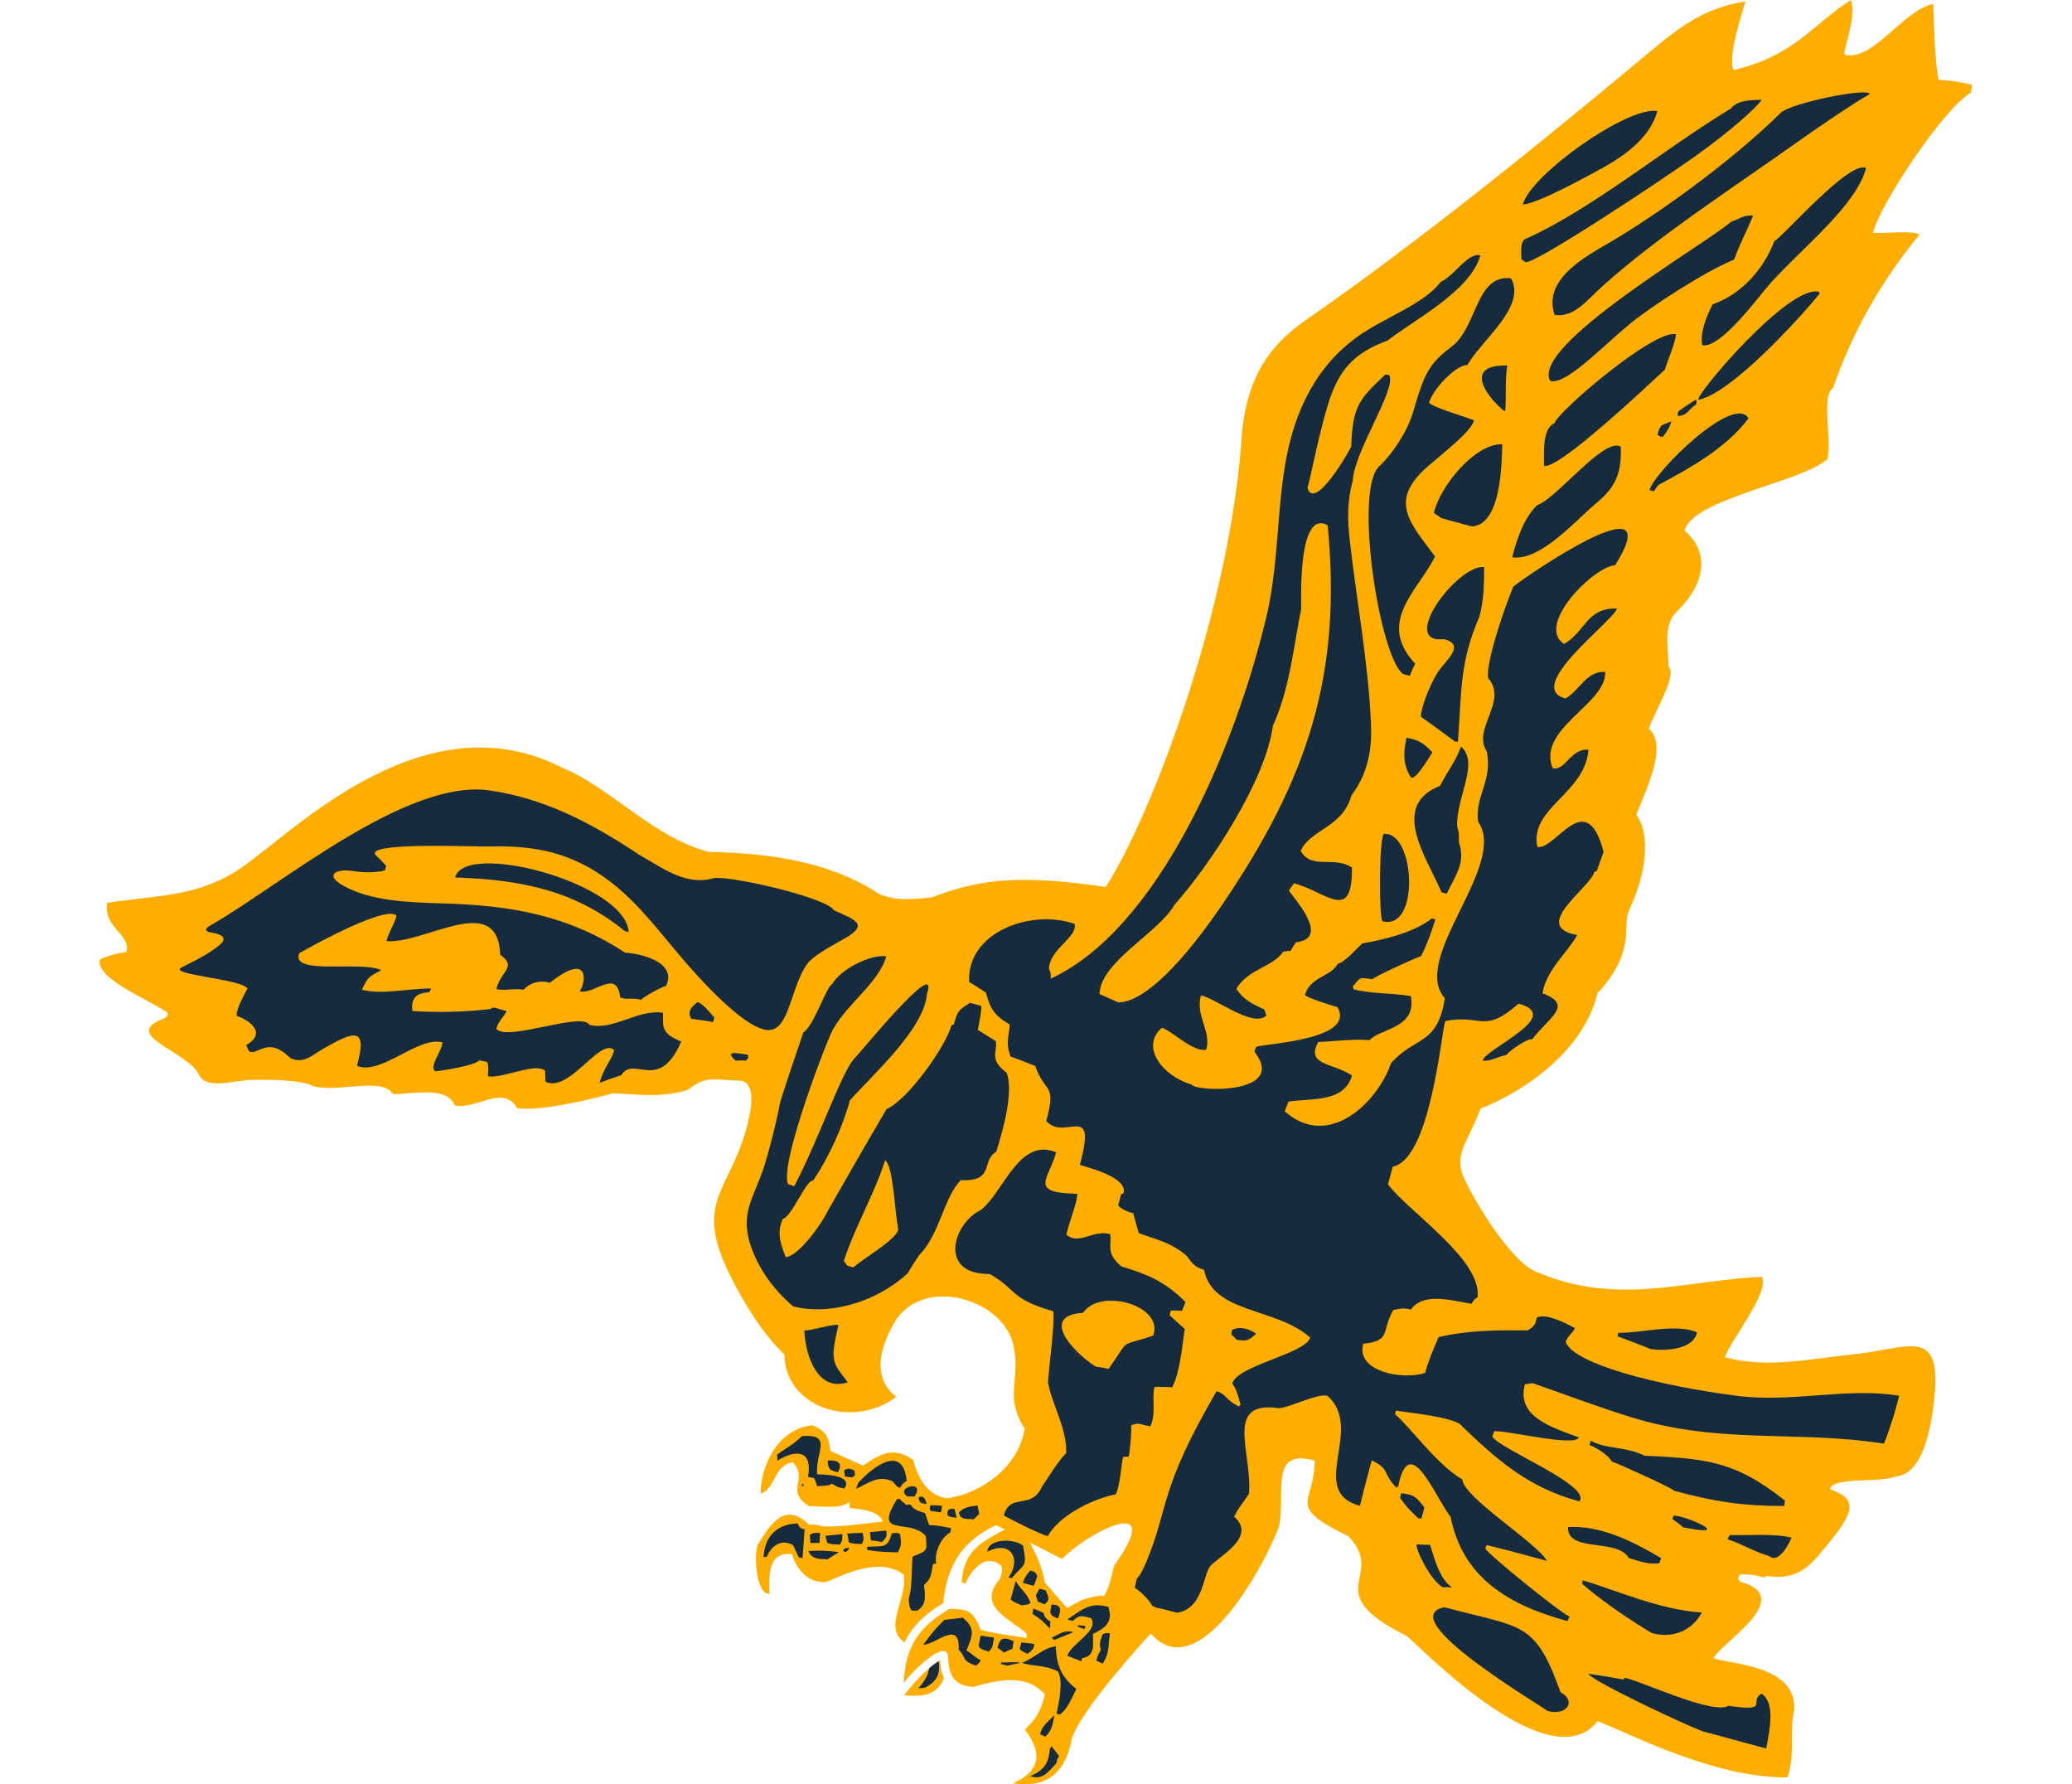 <?xml version="1.0" encoding="UTF-8"?>
<!DOCTYPE svg PUBLIC "-//W3C//DTD SVG 1.1//EN" "http://www.w3.org/Graphics/SVG/1.1/DTD/svg11.dtd">
<!-- Creator: CorelDRAW -->
<svg xmlns="http://www.w3.org/2000/svg" xml:space="preserve" width="7.848in" height="6.757in" version="1.1" style="shape-rendering:geometricPrecision; text-rendering:geometricPrecision; image-rendering:optimizeQuality; fill-rule:evenodd; clip-rule:evenodd"
viewBox="0 0 7847.73 7475.9"
 xmlns:xlink="http://www.w3.org/1999/xlink"
 xmlns:xodm="http://www.corel.com/coreldraw/odm/2003">
 <defs>
  <style type="text/css">
   <![CDATA[
    .fil1 {fill:#172B3F}
    .fil0 {fill:#FDAE00}
   ]]>
  </style>
 </defs>
 <g id="Layer_x0020_1">
  <g id="_2008735114880">
   <path class="fil0" d="M3549.7 6277.38c145.71,-19.17 301.57,-131.93 326.74,-292.21 -86.53,-135.45 -17.24,-198.25 -45.9,-343.91 -39.94,-203.09 -387.37,-300.43 -501.7,-97.29 -23.68,42.1 -118.94,209.63 9.76,308.46 -188.45,140.04 -468.92,39.33 -468.93,-178.43 -79.93,-71.26 -172.39,-214.14 -235.73,-347.03 -147.18,-308.66 18.91,-338.99 86.27,-639.03 18.89,-84.2 16.09,-154.16 -34.54,-160.53 -104.08,-0.96 -144.74,-24.4 -218.17,37.37 -107.47,36.68 -214.47,19.05 -317.98,15.96 -103.06,28.81 -306.33,75.83 -400.07,61.79 -58.56,-102.05 -177.61,10.88 -262.14,-12.01 -32.81,-88.27 -206.89,-40.14 -259.32,-47.53 -44.69,-77.89 -265.18,7.58 -351.86,-40.85 -73.75,-19.97 -155.79,-17.84 -239.31,-17.65 -73.7,0.17 -186.76,43.38 -219.9,-20.5 -45.88,-98.62 -325.01,-165.13 -156.92,-233.02 16.85,-6.4 32.02,-16.28 21.84,-30.39 -86.52,-57.45 -301.55,-142.89 -280.38,-221.08 33.77,-15.8 67.93,-24.71 110.55,-31.31 20.03,-73.97 -97.35,-101.21 -80.44,-205.51 212.77,-33.68 378.98,-22.51 562.19,-147.21 217.5,-148.04 765.45,-718.06 1348.59,-417.34 205.53,86.67 373.63,287.17 608.2,350.69 238.9,5.72 501.25,33.66 720.42,179.2 40.15,10.87 67.07,30.14 217.01,11.13 204.03,-76.92 365.55,-95.8 728.47,-43.17 200.22,-313.88 527.16,-1187.4 570.91,-1907.28 26.99,-261.81 142.36,-381.38 273.47,-472.34 481.32,-334.02 992.36,-749.45 1447.11,-1128.99 114.65,-95.69 221.42,-175.64 388.74,-201.36 -12.02,44.39 -74.78,228.26 -49.9,287.16 252.65,-56.51 339.95,-198.01 492.21,-293.14 18.53,57.19 -9.73,144.8 -28.79,223.57 2.11,0.57 3.66,3.25 5.2,5.94 115.13,27.75 245.37,-188.32 368.49,-213.24 3.21,80.26 4.63,225.82 22.46,319.11 5.38,-3.08 115.62,8.63 141.38,22.4 -2.29,8.45 -5.15,19.02 -5.9,30.16 -110.92,63.64 -375.55,457.08 -410.84,587.38 40.37,4.03 173.41,-10.95 195.31,7.52 -155.2,187.64 -284,411.9 -362.54,643.56 -51.03,29.28 -2.67,219.29 -23.85,297.49 -110.24,97.17 -561.96,165.38 -598.01,298.53 130.02,114.59 55.2,256.65 -33.18,340.33 -60.69,57.48 -32.35,161.35 -34.73,228.75 40.2,35.84 -58.42,190.6 -82.09,261.31 82.51,72.24 -12.41,255.22 -52.16,360.13 64.44,91.88 37.48,256.41 -31.12,402.1 -29.68,63.02 32.76,169 -131.42,345.61 -62.19,256.8 -331.35,422.82 -490.8,483.98 -48.44,134.88 -113.55,189.99 -70.43,287.14 48.46,109.18 210.58,372.31 315.15,400.63 331.86,140.29 622.1,30.07 934.43,17.13 35.45,61.77 -131.43,266.53 -154.74,336.9 178.31,48.29 359.04,5.86 539.17,-12.38 225.55,-22.82 366.26,-119.73 339.62,170.59 -13.89,151.39 -52.18,331.66 -163.55,341.68 -66.39,27.38 -260.77,-0.3 -275.07,52.53 99.81,36.91 121.05,74.11 -6.48,227.77 -64.46,77.66 -114.2,158.7 -259.79,135.65 -2.68,1.53 -5.37,3.07 -8.63,6.73 -42.26,-11.45 -73,-15.23 -103.33,-12.1 -3.83,5.77 -5.54,12.1 -7.26,18.45 3.64,3.25 7.3,6.51 10.38,11.88 243.04,65.81 -97.07,266.33 -111.95,321.27 101.44,27.47 346.09,34.3 337.79,215.77 -21.75,80.31 5.33,189.72 -28.88,282.53 -305.74,1.96 -647.72,-177.92 -795.3,-236.03 -196.19,251.36 -724,-290.6 -799.21,-356.34 -379.78,-189.03 -80.7,-246.41 -245.2,-417.97 -264.09,-130.49 -144.63,-127.63 -140.95,-317.16 -190.19,-51.5 -122.47,125.61 -149.28,274.87 -54.45,150.84 -332.33,674.42 -533.59,454.33 -2.49,-0.67 -4.96,-1.24 -7.4,-1.67 -78.42,86.76 -324.62,362.45 -332.05,458.75 -30.96,131.58 -111.82,186.91 -242.59,166.01 111.56,-49.37 128.17,-124.47 49.83,-225.28 50.25,-48.33 67.87,-80.72 84.08,-147.12 -78.22,-90.19 -201.45,-59.86 -299.38,-31.52 -34.73,-2.67 -106.08,-9.72 -105.46,-121.38 0.47,-84.03 -129.75,32.12 -187.15,104.09 8.27,-148.18 59.65,-233.36 191.65,-309.1 79.99,-1.34 101.74,9.85 130.49,86.65 46.17,12.5 46.17,12.5 194.07,34.85 0.13,-7.04 -0.17,-12.43 -0.48,-17.82 -61.38,-60.87 -217.42,-111.97 -110.68,-231.71 8.93,-32.97 8.93,-32.97 5.15,-51.69 -63.48,-59.66 -128.36,16.56 -150.58,72.48 -4.94,-1.34 -11.54,-3.13 -16.49,-4.47 8.18,-126.67 75.28,-167.12 181.13,-221.24l-38.21 -19.68 0.38 0.79 -2.56 1.33 -9.62 5.14 -9.45 5.15 -9.27 5.21 -9.09 5.28 -8.87 5.38 -8.69 5.47 -8.51 5.65 -8.3 5.81 -8.07 6.01 -7.86 6.23 -3.6 3.05c-82.3,66.94 -117.13,163.82 -126.65,267.6l-4.02 2.35 -12.33 7.61 -11.89 7.71 -11.45 7.83 -11.06 7.97 -10.66 8.14 -10.26 8.33 -9.81 8.5 -9.43 8.65 -9.02 8.89 -8.64 9.1 -8.2 9.33 -7.81 9.52 -7.42 9.79 -7.01 10.03 -6.57 10.24 -6.17 10.45 -5.8 10.74 -4.39 8.95c-92.96,-62.59 13.97,-183.9 -3.51,-283.5 -92.92,-71.42 -231.11,-11.32 -323.1,30.45 -74.79,7.44 -125.24,-51.06 -145.43,-115.99 -102.82,-15.51 -96.59,98.87 -93.39,165.5 -59.01,5.87 -67.12,-177.46 -48.17,-208.05 54.59,-89.57 114.46,-177.9 213.34,-81.32 18.69,-1.86 18.69,-1.86 64.23,7.34 78.86,-0.98 78.86,-0.98 245.09,-20.97 -20.18,-47.77 -94.29,-50.68 -139.5,-56.49 0.85,-8.66 0,-17.16 -0.83,-25.65 -39.62,33.11 -116.77,16.77 -168.09,18.44 -104.17,-63.45 -2.69,-113.03 -68.09,-183.76 -79.88,7.96 -74.32,115.54 -136.36,130.3 3.16,-125.9 76.72,-271.97 218.7,-286.11 57.61,26.88 66.41,46.6 74.22,107.62 46.73,21.1 91.6,40.66 136.63,61.93 78.71,-54.19 129.37,-79.83 210.42,-24.38 24.69,92.03 65.26,147.34 140.35,161.13zm658.97 409.95c22.39,-35.74 27.01,-68.65 43.26,-128.68 220.59,-308.56 -108.05,-141.27 -218.88,-26.94l-135.77 -69.91c29.39,50.21 57.94,122.64 63.52,168.36 31.22,35 62,71.65 93.22,106.64 20.95,-12.02 41.46,-22.39 64.06,-33.97 48.02,-13.43 70.19,-20.78 90.59,-15.49zm-837.31 414.64c77.31,8.13 137.18,1.98 167.32,-71.69l-2.37 -4.61 -6.23 -17.19 -4.45 -18.93 -2.66 -20.76 -0.43 -12.33 -0.7 0.34 -5.48 3.09 -5.99 3.71 -6.42 4.32 -6.74 4.81 -6.95 5.28 -7.14 5.66 -7.26 6.05 -7.34 6.35 -7.37 6.61 -7.34 6.79 -7.28 6.98 -7.18 7.07 -7.01 7.11 -6.81 7.11 -6.58 7.11 -6.3 6.97 -5.94 6.83 -5.6 6.64 -29.76 36.68z"/>
   <path class="fil1" d="M4426.42 6735.18c-5.77,-3.83 -9.99,-4.98 -14.22,-6.12 -20.03,-34.91 -58.1,-67.3 -73.86,-76.11 1.9,-15.37 5.33,-28.04 8.76,-40.72 10.9,-6.25 27.35,-39.87 43.39,-78.94 90.14,-219.47 50.14,-293.69 290.18,-704.41 40.15,10.87 34.13,33.99 94.09,63.83 1.14,-4.22 3.83,-5.76 6.52,-7.31 -12.37,-46.45 -21.45,-71.58 -34.92,-88.84 20.6,-76.08 308.36,-125.19 326.67,-192.81 -144.63,-127.63 -408.62,-99.3 -444.86,-283.78 -46.49,-12.59 -55.57,-37.73 -72.69,-58.24 -67.89,-59.22 -141.46,-72.33 -201.03,-95.27 -7.93,-29.37 -16.42,-56.62 -22.81,-83.3 -35.92,-9.72 -53.23,-21.22 -63.62,-33.11 4.58,-16.91 8.59,-31.7 12.6,-46.49 2.68,-1.55 5.37,-3.09 10.17,-4.05 19.45,-71.85 -169.38,-111.64 -183.03,-119.87 73.82,-272.62 -62.96,-94.17 -140.9,-183.32 44.07,-162.72 -4.23,-110.02 -46.5,-230.35 -34.78,-13.95 -69.56,-27.91 -102.81,-39.18 -24.3,-61.02 -3.44,-96.2 -4.27,-134.99 -82.47,-47.28 -83.31,-86.07 -99.91,-133.66 -23.07,-15.33 -46.14,-30.64 -69.78,-43.85 -10.75,-211.59 264.63,-307.14 442.37,-243.14 11.63,57.59 -105.04,103.12 -107.77,188.57 6.17,10.75 8.67,18.23 7.18,40.5 447.8,-206.28 770.15,-953.5 904.26,-1517.36 79.14,-332.7 14.95,-680.61 201.43,-979.82 43.33,-69.53 98.83,-132.47 172.04,-186.66 115.69,-85.63 284.53,-139.01 356.5,-235.2 56.8,-25.45 115.56,-125.22 166.29,-111.48 -40.06,147.93 -271.81,266.63 -389.36,357.29 -143.05,52.51 -206.33,125.53 -250.19,271.15 -37.78,125.37 -67.62,282.67 -84.74,345.87 29.37,100.95 175.62,-154.33 182.89,-172.77 6.99,-168.23 30.37,-195.92 142.89,-301.55 4.8,-0.97 11.14,0.75 17.48,2.47 28.53,62.16 -146.9,316.34 -153.59,441.55 -24.89,91.93 -21.94,168.44 -12.38,252.26 28.71,251.96 78.95,520.61 88.83,770.42 3.99,101.05 -11.28,202.06 -81.94,295.98 -36.63,135.25 -172.19,141.64 -212.73,232.74 46.23,80.56 137.72,19.15 214.81,69.51 2.35,234.27 -105.04,103.12 -242.41,65.92 -7.09,9.42 -14.18,18.84 -21.84,30.38 15.41,26.86 179.33,200.54 29.77,216.74 -7.66,11.53 -15.32,23.07 -23.55,36.72 -11.14,-0.75 -20.74,1.19 -30.34,3.13 -42.13,63.45 -146.39,71.51 -196.35,155.52 30.03,39.88 44.65,52.92 117.29,86.2 2.51,7.48 5.02,14.97 9.07,25.14 -55.78,55.21 -221.55,-78.14 -274.56,-83.42 -23.46,86.64 43.86,147.97 22.68,226.17 -49.71,16.02 -148.2,-80.96 -186.24,-91.26 -95.09,83.12 9.78,206.79 126.02,238.27 5.81,28.79 404.87,46.12 261.86,-137.78 2.29,-8.45 4.01,-14.79 7.84,-20.56 44.91,-15.06 418.56,-29.56 339.97,-166.52 -31.7,-8.59 -125.66,-38.57 -136.05,-50.45 20.6,-76.08 109.32,-77.01 137.45,-130.63 28.8,-5.82 81.49,-66.4 102.58,-85.64 83.12,-13.79 218.63,-45.14 291.5,-104.8 4.23,1.14 8.45,2.29 14.79,4.01 -16.42,52.26 -29.98,93.95 -59.82,153.92 -32.62,11.58 -195.52,85.42 -203.18,96.95 -57.23,-6.42 -46.49,-12.59 -82.9,29.72 1.54,2.69 2.51,7.48 3.48,12.29 71.85,19.45 154.8,14.7 239.51,28.56 26.56,136.48 -129.56,135.04 -172.49,184.66 -66.26,-6.6 -153.61,6.04 -215.24,7.49 -53.97,98.8 60.46,86.69 141.2,140.31 -31.47,116.23 -177.64,94.8 -265.57,109.55 -5.55,12.11 -11.67,26.33 -15.67,41.12 184.83,163.46 389.55,-39.68 444.75,-201.66 101.56,-115.4 194.2,-72.17 225.71,-272.32 -147.58,-166.99 266.87,-558.32 139.23,-740.32 -13.26,-110.2 61.14,-167.18 36.53,-294.06 -62.96,-94.17 90.64,-209.09 5.97,-306.87 -13.56,-67.19 87.51,-348.3 106.26,-384.05 32.98,-29.63 661.27,-465.13 425.56,-88.91 -87.17,3.62 -335.21,249.47 -214.09,329.9 91.31,-52.39 93.24,-151.68 221.71,-148.64 -14.3,52.84 -393.06,329.07 -215.54,377.15 59.08,-33.91 88.32,-116.72 166.29,-111.49 6.96,133.45 -286.65,237.67 -220.29,403.08 52.84,14.3 74.93,-84.05 150.22,-77.27 -13.11,182.45 -247.46,243.74 -214.52,406.91 73.97,20.03 204.23,-259.99 277.9,20.81 -9.55,26.9 -19.1,53.8 -28.66,80.7 -4.79,0.97 -7.48,2.51 -10.17,4.05 -18.31,67.63 -270.53,228.42 -71.53,264.17 -43.45,76.7 -130.31,146.17 -145.5,244.13 133.93,49.88 24.57,101.93 -43.05,192.49 -19.02,-5.15 -97.08,48.57 -108.57,65.87 -35.7,6.21 -69.08,28.93 -99.24,23.03 13.74,-50.72 343.01,-186.12 150.69,-238.19 -148.58,129.88 -154.31,42.14 -307.88,73.14 -18.31,67.63 -63.85,579.27 -219.53,609.7 -6.29,23.25 -13.16,48.61 -20.03,73.97 82.77,113.15 395.38,315.75 375.31,473.63 -13.43,7.71 -13.43,7.71 -25.49,27.12 -91.05,-15.58 -202.49,-48.02 -253.82,24.27 -38.04,-10.3 -52.04,-0.48 -72.77,0.71 -53.23,87.66 -5.72,130.02 -127.06,142.52 -31.47,116.23 162.73,152.94 259.46,122.43 15.45,-57.07 38.78,-109.72 56.56,-150.27 121.12,-28.45 234.8,-29.42 372.86,-28.32 37.6,-21.57 31.44,-32.32 39.84,-54.99 40.11,-14.09 104.3,16.91 157.92,45.04 -8.98,24.79 -24.92,25.01 -38.3,57.68 31.29,93.32 392.54,184.84 719.68,226.75 229.41,29.4 464.87,-37.11 677.53,-0.38 -13.91,59.74 -35.48,131.02 -63.39,200.59 -365.58,-57.66 -687.74,5.04 -1063.24,-112.08 -150.08,-46.8 -293.57,-101.66 -408.32,-141.23 -11.71,1.37 -23.42,2.73 -33.02,4.67 -35.48,131.03 99.6,176.68 225.65,222.15 -11.45,42.27 -306.91,-30.93 -353.75,-25.47 -3.83,5.77 -6.12,14.22 -8.41,22.68 29.28,51.03 420.33,206.82 364.38,271.05 -215.55,-58.37 -345,-175.08 -491,-314.41 -23.12,-40.29 -255.89,-60.22 -277.02,-65.94 -1.14,4.23 -2.29,8.45 -4,14.79 73.08,65.16 174.35,210.53 282,273.7 4.36,76.04 309.83,263.09 354.52,340.97 -84.53,-22.88 -169.07,-45.78 -252.06,-65.98 -3.26,3.66 -4.4,7.88 -6.12,14.22 5.99,19.76 303.49,261.38 353.46,286.24 -3.83,5.77 -7.67,11.54 -9.38,17.88 -251.48,-68.1 -439.88,-184.9 -489.69,-436.55 -64.28,-80.92 -172.91,-366.64 -220.09,-125.38 -2.12,-0.57 -4.8,0.97 -7.48,2.51 -60.41,-61.72 -22.99,-74.27 -102.94,-114.07 -17.17,63.4 -34.34,126.8 -49.39,190.77 -224.01,-60.66 21.12,-320.91 -136.02,-461 -42.26,-11.45 -156.03,48.48 -202.3,51.83 -233.56,-33.76 -112.96,182.63 -126.47,358.16 -23.56,36.72 -45.79,60.19 -62.43,96.51 100.04,86.33 -75.25,172.5 -101.37,208.67 -30.13,41.67 -30.05,178.77 -139.08,193.48 -29.59,-8.01 -59.18,-16.02 -87.22,-21.35z"/>
   <path class="fil1" d="M6067.1 7168.11c-19.81,-18.97 -654.17,-390.36 -431.31,-434.35 327.57,88.7 377.63,54.62 486.47,356.29 67.27,36.36 27.26,100.38 -55.16,78.06z"/>
   <path class="fil1" d="M3789.24 6348.65c26.33,-97.21 116.63,-19.81 160.04,-121.47 2.11,0.57 75.63,-120.15 100.95,-138.25 5.18,-102.94 -62.8,-212.08 -76.01,-297.31 4.67,-75.86 29.88,-252.76 21.74,-298.07 -183.29,-51.89 -153.79,-93.81 -266.24,-156.02 -218.33,2.13 -153.05,-213.83 -36.21,-268.38 95.49,-76.22 159.98,-305.99 314.87,-241.37 -30.9,114.12 -118.56,169.77 89.03,173.81 -2.42,42.44 -31.3,107.21 -46.35,171.18 53.28,46.19 110.38,-22.28 184.34,-2.25 4.71,57.99 -16.95,79.34 45.18,134.72 102.41,32.27 177.34,57.09 270.07,150.25 -5.55,12.11 -11.1,24.22 -14.53,36.9 -15.37,-1.9 -31.3,-1.67 -47.24,-1.45 -1.71,6.34 -3.43,12.68 -5.15,19.02 19.82,18.98 41.74,38.53 63.67,58.07 -11.4,67.23 -17.73,174.39 -52.56,244.36 -24.39,-2.07 -49.35,-2.02 -74.31,-1.98 -12.02,44.38 7.89,113.28 -17.56,165.36 -49.76,-8.93 -47.46,-17.38 -80.66,-3.69 4.05,10.17 -5.54,120.98 -10.51,130.98 -9.03,-0.18 -15.94,0.22 -22.85,0.61 -8.02,29.59 -11.31,117.16 -31.21,157.14 -103.51,19.97 -240.71,93.45 -284.63,175.21 -39.79,-10.77 -183.35,-84.29 -183.87,-87.37z"/>
   <path class="fil1" d="M6721.87 7254.69c-56.49,-17.56 -464.89,-209.81 -483.38,-242.04 48.21,6.25 95.85,14.61 145.6,23.54 3.25,-3.65 5.94,-5.19 8.63,-6.73 66.66,13.51 366.09,155.84 433.23,117.31 179.01,25.79 82.15,-18.59 138.55,-50.95 57.68,38.3 34.83,147.8 19.43,229.82 -88.76,-24.03 -175.41,-47.5 -262.06,-70.96z"/>
   <path class="fil1" d="M5628.92 6650.24c-51.51,-27.56 -115.31,-160.51 -110.16,-179.54 18.05,0.36 36.1,0.71 56.27,1.63 15.63,42.8 33.46,136.09 92.11,179.19 -13.25,-1.32 -26.5,-2.64 -38.22,-1.28z"/>
   <path class="fil1" d="M6504.71 6842.03c-99.77,-58.77 -225.51,-147.26 -291.29,-205.9 -0.4,-6.91 0.75,-11.14 1.89,-15.36 144.68,43.71 322.64,123.65 498.74,135.05 -41.34,77.27 -122.7,109.67 -209.35,86.21z"/>
   <path class="fil1" d="M2953.12 5573.91c21.71,3.61 119.29,-28.75 142.54,-22.46 -35.84,156.41 -24.34,155.78 39.41,239.77 -129.8,43.53 -179.44,-121.82 -181.95,-217.31z"/>
   <path class="fil1" d="M5525.67 6361.44c-44.82,-43.9 -44.82,-43.9 -76.39,-86.47 1.71,-6.34 3.44,-12.68 5.15,-19.02 46.1,5.68 60.89,9.68 97.08,60.31 -4.01,14.79 -8.02,29.59 -12.6,46.49 -4.22,-1.14 -8.45,-2.29 -13.25,-1.32z"/>
   <path class="fil1" d="M6408.33 6527.86c-49.31,-85.94 -257.74,-19.89 -255.05,-130.31 135.56,-6.39 263.94,55.6 391.01,130.84 -3.83,5.76 -5.55,12.1 -7.83,20.56 -45.3,8.15 -90.08,-10.78 -128.12,-21.08z"/>
   <path class="fil1" d="M2905.98 5472.87c-70.8,-58.93 -131.01,-138.06 -165.73,-222.09 -68.85,-166.65 2.45,-226.36 47.68,-374.03 33.16,-108.25 60.8,-238.01 64.08,-260.02 31.12,-98.18 64.36,-195.79 97.02,-291.29 42.97,-24.66 98.92,-197.77 120.23,-201.08 32.53,-61.51 159.15,-127.03 226.95,-117.74 -29.19,107.78 -162.67,198.66 -219.9,301.11 -14,9.82 -233.8,578.61 -190.65,653.81 8.45,2.29 16.91,4.58 24.79,8.98 109.72,-211.71 195.78,-471.46 251.54,-535.25 10.75,-6.16 362.32,-441.74 304.83,-271.31 -9.72,144.81 -228.09,339.73 -322.56,445.7 -28.61,105.67 -86.94,237.31 -154.74,336.9 -27.47,-7.44 -89.01,152.83 -127.41,160.57 -20.07,49 -17.12,88.36 13.35,160.13 55.87,-5.29 155.85,-148.33 174.2,-191 81.93,-143.4 163.86,-286.8 247.9,-429.62 89.99,-39.14 247.81,-261.8 271.85,-350.56 2.69,-1.54 5.37,-3.08 10.17,-4.05 17.74,-65.51 25.62,-61.11 67.62,-90.57 14.79,4.01 29.59,8.02 46.49,12.59 4.63,8.06 -7.17,68.38 -13.64,100.65 25.18,15.89 50.37,31.79 75.55,47.68 7.01,49.53 -29.62,75.9 45.75,132.6 28.18,80.22 -13.03,232.38 -44.15,330.56 -64.45,36.99 -4.57,125.79 -147.84,118.74 -70.93,69.26 -88.31,225.6 -172.84,311.59 -18,24.61 -34.47,51.91 -50.93,79.2 -142.82,130.35 -341.5,175.19 -479.63,137.78z"/>
   <path class="fil1" d="M6995.91 6519.12c-73.39,-22.14 -125.31,-56.62 -173.91,-69.78 1.72,-6.34 5.55,-12.11 9.38,-17.87 67.4,2.37 188.17,-8.02 257.91,10.86 -4,14.79 -51.06,113.2 -93.37,76.79z"/>
   <path class="fil1" d="M6636.03 6398.98c-14.61,-13.03 -29.8,-23.95 -45,-34.87 1.71,-6.33 2.86,-10.56 6.12,-14.22 45.7,-1.24 264.78,94.38 38.88,49.08z"/>
   <path class="fil0" d="M4173.61 5725.39c-102.28,-66.26 -232.16,-214.84 -52.45,-225.15 69.52,-105.93 340.02,-32.68 293.98,95.48 -152.38,51.74 -89.29,3.05 -187.55,139.75 -19.02,-5.15 -36.49,-7.62 -53.98,-10.08z"/>
   <path class="fil1" d="M6598.11 6245.81c-6.16,-10.74 -230.44,-112.3 -261.56,-122.99 -20.04,-34.91 -80,-64.76 -92.68,-68.2 1.71,-6.34 3.43,-12.68 5.14,-19.02 54.03,35.04 145.6,23.54 225.55,63.34 253.11,11.84 379.87,21.2 588.52,188.85 -1.71,6.34 -3.44,12.68 -3.61,21.71 -174.74,0.32 -294.41,-18.48 -461.36,-63.69z"/>
   <path class="fil0" d="M3133.42 5303.09c-4.62,-8.06 -9.82,-14 -15.01,-19.95 50.23,-151.98 127.57,-278.47 173.4,-422.57 35,29.89 38.97,207.89 54.87,291.58 -12.02,44.38 -145.72,119.32 -187.9,157.8 -8.45,-2.29 -16.91,-4.57 -25.36,-6.87z"/>
   <path class="fil1" d="M4764.28 5613.15c-6.74,-8.63 -14.05,-15.14 -21.36,-21.66 -0.4,-6.91 1.32,-13.25 3.04,-19.6 24.17,-13.87 63.93,-9.91 100.07,15.76 -30.86,30.21 -42.57,31.57 -81.75,25.5z"/>
   <path class="fil1" d="M625.47 4403.96c-4.05,-10.17 -8.67,-18.23 -11.18,-25.72 99.37,-57.02 -10,-113.85 -39.58,-121.87 -5.82,-28.79 43,-108.57 44.73,-114.91 -22.92,-39.94 -334.98,-57.47 -276.21,-88.09 44.03,-22.95 77.49,-37.46 121.6,-66.54 51.78,-34.15 92.73,-66.84 -5.96,-81.66 -19.55,-6.03 -16.68,-16.6 10.7,-31.13 292.3,-167.73 819.73,-615.3 1167.76,-561.96 215.1,32.95 399.23,119.94 624.08,269.14 101.18,56.88 195.04,132.84 316.25,96.98 90.34,-4.92 469.46,84.03 498.74,135.05 84.25,39.57 157.2,57.52 37.46,123.3 -55.3,30.37 -124.93,70.58 -145.95,98.21 -74.54,98.03 -75.81,292.54 -173.18,280.32 -104.74,-13.15 -296.63,-232.85 -362.93,-310.76 -121.76,-143.1 -233.54,-299.79 -418.38,-388.95 -125.56,-60.56 -247.05,-71.97 -383.13,-69.07 -75.3,1.6 -529.76,-19.43 -472.06,37.87 14.61,13.03 28.66,28.18 42.71,43.32 -1.72,6.34 -3.44,12.68 -5.15,19.02 -40.38,10.89 -94.57,9.49 -137.86,2.43 -62.67,-10.2 -123.09,15.93 -32.02,64.58 115.29,61.62 262.16,66.91 413.89,71.47 281.51,8.45 520.57,47.95 762.64,206.68 45.13,0.87 222.43,33 170.97,139.29 -13.83,0.79 -96.51,46.45 -104.17,57.99 -40.15,-10.87 -61.64,1.45 -87.97,-10.21 -14.05,-124.02 -108.7,-9.02 -169.99,-25.61 26.62,-32.78 45.82,-171.06 -124.11,-35.88 -44.38,-12.02 -86.6,1.5 -109.98,29.19 -43.41,-7.22 -90.43,7.27 -114.65,-3.82 21.18,-78.19 87.78,-89.65 16.07,-143.09 -10.32,-268.25 -316.69,-42.96 -476.9,-56.55 11.52,-42.53 31.71,-66.86 42.44,-106.46 -40.03,-44.86 -332.58,114.08 -407.77,157.24 -36.89,94.35 254.87,30.46 343.85,70.43 -48.34,27.74 -54.11,23.91 -81.27,82.33 82.42,22.32 189.72,-5.33 291.68,-4.94 -3.26,3.66 -7.09,9.42 -8.81,15.76 -45.7,1.24 -80.04,19.16 -71.1,78.28 102.36,7.3 218.73,4.79 328.93,-8.47 4.01,-14.79 41.87,4.53 65.69,8.72 -11.66,26.33 -33.15,38.65 -42.88,74.58 44.07,55.03 357.8,-73.23 390.17,-16.84 97.21,26.33 204.2,-67.19 308.5,-50.29 -0.66,61.06 -7.52,86.42 76.26,120.45 -95.05,216.97 -196.54,55.65 -251.3,140.63 -29.94,10.04 -59.87,20.07 -90.38,32.23 14.48,-61.86 59.51,-110.91 60.04,-137.98 -60.58,-52.7 -187.85,182.76 -287.8,133.01 -0.22,-15.94 -0.44,-31.88 -1.24,-45.69 -40.2,-35.84 -176.99,33.73 -239.99,23.48 3.79,-30.73 1.45,-47.24 -2.02,-59.53 -12.68,-3.43 -23.25,-6.29 -34.39,-7.04 -19.54,21.92 -156.99,43.68 -184.65,45.26 -25.58,-22.8 29.23,-82.81 30.51,-121.03 -101.44,-27.46 -258.22,141.03 -357.76,98.2 44.31,-161.64 -5.39,-151.96 -152.49,-64.74 -36.86,21.86 -74.17,57.8 -126.77,32.21 -98.49,-96.98 -136.92,-5.32 -173.65,-28.87z"/>
   <path class="fil1" d="M6498.15 5651.68c-46.89,-19.5 -92.24,-36.32 -137.59,-53.14 1.71,-6.33 2.86,-10.56 4,-14.79 87.57,3.3 242.46,-40.96 329.32,-1.56 -15.23,73 -134.85,79.17 -195.74,69.49z"/>
   <path class="fil1" d="M2665.24 4443.67c-56.93,-49.44 27.6,-26.56 49.88,-25.06 1.54,2.68 2.51,7.48 3.48,12.29 -3.26,3.65 -6.52,7.3 -10.35,13.07 -15.37,-1.89 -29.19,-1.1 -43.01,-0.3z"/>
   <path class="fil1" d="M2479.04 4268.49c-21.57,-37.6 13.34,-57.63 25.8,-70.14 21.14,5.72 45,34.87 70.98,64.59 -1.72,6.33 -3.44,12.68 -5.15,19.02 -30.16,-5.9 -60.89,-9.68 -91.62,-13.47z"/>
   <path class="fil1" d="M2199.94 3900.3c-217.5,-176.85 -449.92,-214.83 -710.51,-224.15 42.35,-156.38 716.49,26.17 727.42,228.73 -6.33,-1.71 -12.68,-3.44 -16.91,-4.58z"/>
   <path class="fil0" d="M4269.17 4199.77c-26.33,-11.66 -52.65,-23.33 -78.98,-35 2.64,-135.38 248.78,-257 314.82,-375.21 153.12,-171.76 381.96,-522.62 411.31,-748.3 72.68,-159.52 87.91,-341.39 118.94,-489.5 -1.5,-86.6 -7.28,-417.07 110.93,-351.03 59.88,622.43 -80.33,1057.51 -441.09,1588.23 -157.13,231.16 -322.48,409.24 -435.92,410.81z"/>
   <path class="fil1" d="M5375.21 3859.61c-13.87,-24.17 -14.06,-341.78 6.06,-365.82 132.48,-11.76 152.44,408.73 -6.06,365.82z"/>
   <path class="fil1" d="M5623.47 3738.57c-65.57,-151.58 -217.07,-362.73 -6.19,-446.26 29.85,-59.96 66.83,-104.39 87.65,-164.53 78.86,68.99 -21.69,214.15 -16.1,335.88 5.99,19.77 8.5,27.26 7.23,65.47 27.6,82.33 -7.26,127.33 -51.46,215.16 -8.45,-2.29 -14.79,-4.01 -21.13,-5.72z"/>
   <path class="fil1" d="M5495.28 3257.01c-40.24,-60.8 -27.87,-123.23 -18.54,-166.07 42.84,9.33 62.43,12.37 108.22,61.06 -3.83,5.76 -71.41,121.29 -89.68,105.01z"/>
   <path class="fil1" d="M5680.9 3107.66c-49.22,-36.01 -96.34,-71.45 -144.02,-104.78 0.42,-38.16 32.41,-120.94 66.21,-179.41 29.92,-51.75 127.51,-119.72 30.95,-145.87 -194.29,22.25 58.19,-315.41 167.86,-301.59 -1.22,63.18 1.2,129.61 -19.97,207.81 -83.95,192.75 -74.13,315.63 -89.88,524.58 -4.23,-1.14 -8.45,-2.29 -11.14,-0.75z"/>
   <path class="fil1" d="M5462.81 2824.05c-98.54,-66.81 -209.06,-773.69 -99.89,-870.85 54.83,-52 117.05,-144.17 141.06,-226.56 44.56,-152.84 63.59,-201.85 159.71,-272.68 111.27,-81.99 100.45,-303.96 250.45,-288.3 67.81,118.17 -125.11,261 -182.35,363.45 -47.23,-1.45 -145.37,101.27 -160.82,158.33 25.58,22.81 133.36,52 188.7,73.78 -12.44,45.96 -117.29,126.88 -192.54,191.57 -170.53,146.55 -73.47,240.01 29.01,378.86 -71.11,142.88 -246.74,273.71 -83.1,449.3 -8.8,15.76 -15.49,32.1 -22.76,50.54 -10.57,-2.86 -19.02,-5.15 -27.48,-7.44z"/>
   <path class="fil1" d="M5919.53 2335.29c20.2,-82.99 52.69,-169.46 104.64,-218.91 82.33,-27.6 279.08,-285.09 350,-245.47 7.32,135.24 -43.49,187.41 -105.82,240 -89,75.1 -230.13,238.99 -348.82,224.37z"/>
   <path class="fil1" d="M5623.7 2171.26c-11.53,-7.67 -23.07,-15.33 -32.49,-22.41 25.53,-111.03 171.92,-291.42 286.56,-287.6 -2.55,76.43 -2.84,337.2 -127.27,344.34 -42.26,-11.45 -84.54,-22.88 -126.8,-34.33z"/>
   <path class="fil1" d="M6052.87 1951.77c-0.48,-56.84 -7.01,-158.41 43.85,-178.66 13.16,-48.61 420.4,-396.53 509.15,-372.49 -3.96,39.76 -31.69,100.3 -46.97,148.33 -66.27,61.05 -444.43,419.51 -506.03,402.83z"/>
   <path class="fil1" d="M6494.9 2053.32c21.18,-78.19 354.71,-405.24 414.81,-300.51 -92.14,122.49 -239.27,205.14 -377.21,278.93 -6.52,7.31 -13.6,16.73 -18.57,26.73 -6.34,-1.72 -12.68,-3.44 -19.02,-5.15z"/>
   <path class="fil1" d="M5882.12 1719.53c-86.16,-75.5 -156.65,-192.12 16.95,-188.21 -10.08,53.97 -3.83,114.64 -8.49,190.5 -4.22,-1.15 -6.33,-1.72 -8.45,-2.29z"/>
   <path class="fil1" d="M6541.74 1830.1c-5.77,-3.83 -9.42,-7.09 -13.65,-8.23 13.16,-48.61 17.22,-38.44 58.46,-56.76 -5.72,21.14 -15.1,39.01 -35.79,65.16 -4.23,-1.14 -6.34,-1.71 -9.02,-0.17z"/>
   <path class="fil1" d="M6613.02 1742.79c-0.4,-6.91 1.32,-13.25 3.04,-19.6 22.63,-16.56 47.37,-32.53 72.11,-48.52 5.2,5.94 5.2,5.94 1.19,20.74 -32.22,18.49 -32.76,45.57 -76.34,47.38z"/>
   <path class="fil1" d="M6078.92 1595.89c-84.76,-147.71 654.92,-575.73 759.21,-667.7 32.05,-9.47 48.34,-27.74 90.78,-25.32 -26.58,66.25 -56.04,118.64 -79.55,184.87 -120.31,47.92 -355.06,200.58 -440.64,272.24 -124.41,104.18 -265.41,253.35 -329.81,235.92z"/>
   <path class="fil1" d="M6699.31 1675.42c-12.33,-21.49 381.25,-486.51 505.93,-452.75 -0.57,2.11 0.97,4.79 2.51,7.48 -81.25,100.5 -368.02,416.92 -508.44,445.26z"/>
   <path class="fil1" d="M6097.04 1319.54c-15.53,-46.3 -9.68,-87.64 10.84,-125.24 34.05,-62.41 108.51,-114.64 192.81,-162.54 208.67,-118.61 536.87,-353.71 744.96,-560 44.86,-40.02 357.36,-105.11 372.77,-78.25 -69.32,39.78 -191.87,122.04 -305.27,202.54 -264.54,187.79 -579.55,391.21 -814.58,602.18 -66.51,59.69 -118.94,132.95 -201.53,121.31z"/>
   <path class="fil1" d="M6715.98 1446.3c-10.4,-51.5 18.31,-125.31 44.24,-171.75 122.44,-41.7 215.94,-152.48 257.42,-263.73 40.28,-23.12 317.37,-342.76 384.65,-306.4 -42.47,156.85 -256.63,323.96 -398.67,479.77 -48.16,52.83 -208.74,277.1 -287.63,262.12z"/>
   <path class="fil1" d="M5975.47 1098.35c-5.76,-3.83 -11.53,-7.66 -17.3,-11.49 -1.8,-43.59 -3.56,-62.21 11.18,-83.17 280.72,-124.06 586.34,-379.75 865.23,-548.26 32.58,-36.54 77.7,-35.67 130.32,-37.3 -25.35,38.92 -153.35,146.82 -271.68,231.59 -146.52,104.97 -680.79,458.64 -717.75,448.63z"/>
   <path class="fil1" d="M5963.71 857c34.34,-126.8 440.91,-413.66 564.23,-391.6 -28.59,105.6 -128.8,183.42 -235.98,241.46 -54.3,29.39 -265.09,146.52 -328.25,150.14z"/>
   <path class="fil1" d="M3962.73 7276.58c28.71,-27.62 29.57,-50.39 38.63,-90.41 -24.52,25.21 -52.65,44.14 -60.37,79.21 7.79,3.88 13.94,7.32 21.74,11.2z"/>
   <path class="fil1" d="M4023.38 7183.28c32.32,-21.33 51.55,-72.75 69.62,-106.79 -62.41,-50.52 -83.47,-96.92 -86.02,-179.02 -54.82,6.4 -87.55,48.85 -142.64,69.32 53.97,16.38 95.15,8.06 151.37,35.67 23.6,43.56 4.57,126.88 -5.52,177.24 4.94,1.34 8.24,2.23 13.19,3.57z"/>
   <path class="fil1" d="M3671.86 6978.38c13.46,-10.51 13.46,-10.51 20.34,-22.81 -25.04,-12.08 -41.26,-30.63 -59.7,-40.93 25.21,-60.42 39.53,-93.7 -15.98,-137.05 -25.76,3.64 -51.07,5.64 -76.83,9.28 -41.42,41.87 -41.42,41.87 -88.2,103.53 48.84,2.61 155,-108.44 148.35,20.71 34.52,35.89 9.07,44.92 72.03,67.28z"/>
   <path class="fil1" d="M3802.79 6978.44c18.71,-3.78 35.79,-8 54.5,-11.78 -21.43,-5.8 -51.38,0.24 -79.1,-1.95 -0.44,1.65 -0.89,3.3 -1.78,6.59 8.24,2.23 18.14,4.91 26.38,7.14z"/>
   <path class="fil1" d="M3724.79 6920.16c20.19,-15.76 18.06,-34.04 23.11,-59.22 -18.59,-3.26 -37.61,-4.88 -56.19,-8.14 -2.37,15.29 -5.94,28.48 -8.31,43.76 7.66,10.92 7.66,10.92 41.39,23.59z"/>
   <path class="fil1" d="M3789.36 6923.49c12.12,-5.56 24.25,-11.13 36.37,-16.69 1.03,-10.34 2.06,-20.68 4.74,-30.57 -41.08,-18.2 -57.26,-17.28 -67.66,27.69 9,5.98 18,11.95 26.55,19.58z"/>
   <path class="fil1" d="M3888.69 6929.15c13.47,-10.51 29.02,-22.22 27.34,-42.14 -17.38,-1.16 -35.96,-4.43 -53.34,-5.59 -2.23,8.24 -4.92,18.14 -7.15,26.38 6.46,8.82 6.46,8.82 33.15,21.36z"/>
   <path class="fil1" d="M4113.91 6960.06c1.34,-4.95 2.68,-9.89 3.57,-13.19 53.62,-8.49 46.19,-52.96 45.06,-101.05 51.04,-25.11 85.9,-49.29 64.36,-113.52 -77.49,-20.98 -107.09,9.93 -171.74,52.59 8.24,2.23 16.49,4.47 23.09,6.25 26.62,-26.41 39.8,-22.84 77.28,-10.93 31.26,54.47 -78.62,100.81 -100.84,156.73 19.33,7.01 39.88,16.11 59.22,23.11z"/>
   <path class="fil1" d="M4203.22 6970.08c29.88,-45 21.73,-73.75 30.63,-126.2 -11.54,-3.13 -11.54,-3.13 -30.71,2.3 -9.69,29.23 -15.66,38.23 -7.52,66.98 -12.84,21.3 -12.84,21.3 -19.09,44.38 9.44,4.33 17.24,8.21 26.69,12.54z"/>
   <path class="fil1" d="M4000.04 6870.83c25.9,-10.69 53.44,-20.92 81.44,-32.81 -39.57,-10.71 -54.82,6.4 -91.19,23.09 2.41,4.2 6.91,7.18 9.76,9.72z"/>
   <path class="fil1" d="M3982.73 6823.67c1.03,-10.34 0.41,-21.12 0.99,-29.81 -16.35,-11.51 -24.14,-15.39 -27.48,-35.76 -13.95,-7.32 -28.34,-12.99 -44.38,-19.1 -0.14,7.04 -0.72,15.74 -2.51,22.33 38.85,26.45 38.85,26.45 73.37,62.34z"/>
   <path class="fil1" d="M4127.3 6825.65c1.34,-4.94 2.68,-9.89 3.57,-13.19 -27.28,-3.85 -27.28,-3.85 -35.65,0.96 11.1,4.77 20.99,7.46 32.08,12.23z"/>
   <path class="fil1" d="M4015.46 6781.21c11.33,-28.78 21.47,-59.66 -26.62,-58.53 -6.52,37.16 -11.61,42.86 26.62,58.53z"/>
   <path class="fil1" d="M3864.06 6726.06c29.5,-4.4 29.5,-4.4 36.68,-11.3 -14.16,-39.23 -42.8,-57.6 -62.04,-91.12 -7.14,26.38 -13.84,51.11 -20.98,77.49 13.05,10.61 13.05,10.61 46.33,24.94z"/>
   <path class="fil1" d="M3959.03 6721.69c26.48,-19.37 15.96,-32.84 5.29,-58.73 -8.24,-2.23 -18.14,-4.92 -26.38,-7.15 -4.32,9.45 -10.3,18.45 -14.63,27.89 2.72,9.58 5.88,17.52 8.59,27.1 9.89,2.68 19.34,7.01 27.14,10.89z"/>
   <path class="fil1" d="M3914.55 6644.17c5.66,-14.39 11.33,-28.78 14.9,-41.98 -9.62,-16.76 -9.62,-16.76 -29.4,-22.12 -20.78,24.46 -20.78,24.46 -31.67,51.59 14.83,4.02 31.32,8.48 46.17,12.5z"/>
   <path class="fil1" d="M3822.35 6612.13c50.97,-64.06 65.85,-40.56 47.4,-135.81 -32.56,-30.05 -144.78,-33.89 -150.06,24.84 96.69,-49.91 144.47,28.5 89.48,107.4 3.3,0.89 8.24,2.23 13.19,3.57z"/>
   <path class="fil1" d="M3425.89 6747.99c42.16,-24.79 32.84,-66.78 28.78,-107.57 31.63,-27.18 29.6,-47.58 37.6,-87.85 5.1,-0.51 8.5,-0.85 13.43,-3.05 -9.5,-43.68 20.11,-108.43 59.2,-129.48 1.2,-5.27 2.22,-12.23 3.41,-17.5 -57.78,-11.41 -57.78,-11.41 -92.28,-13.13 -5.09,-16.66 -11.88,-33.15 -16.97,-49.81 -23.11,-8 -49.45,-13.96 -60.15,-35.21 -6.97,-1.02 -13.77,-0.34 -20.56,0.34 -4.42,-9.87 -16.48,-10.38 -24.81,-25 -3.4,0.34 -6.8,0.67 -11.9,1.18 -103.75,164.81 54.01,77.02 120.09,154.55 6.26,62.89 7.79,61.02 -54.93,86.14 -5.81,62.37 -0.05,120.16 -16.4,180.15 2.88,28.9 2.88,28.9 11.36,45.22 8.67,0.85 15.63,1.88 24.13,1.03z"/>
   <path class="fil1" d="M3344.93 6503.73c15.82,-30.75 14.81,-40.95 9.72,-74.78 -9.35,-7.65 -9.35,-7.65 -34.84,-5.11 -19.06,67.13 -37.75,51.82 -104.21,56.72 0.34,3.4 0.85,8.5 1.36,13.6 22.43,1.2 26.51,7.66 127.97,9.58z"/>
   <path class="fil1" d="M3050.88 6532.99c15.98,-11.89 32.31,-20.38 46.76,-30.4 -45.21,-5.8 -81.41,-7.35 -127.47,-4.48 13.92,36.37 47.91,32.99 80.71,34.87z"/>
   <path class="fil1" d="M2945.68 6528.02c2.91,-39.77 5.65,-81.23 8.55,-121 -17.34,-1.71 -21.58,-9.87 -29.9,-24.49 -83.8,3.19 -137.35,51.44 -142.15,141.17 5.1,-0.5 10.19,-1.02 13.6,-1.35 20.76,-50.13 62.92,-74.93 110.16,-48.73 8.49,16.32 15.45,34.51 23.94,50.83 5.27,1.2 10.54,2.39 15.8,3.58z"/>
   <path class="fil1" d="M3988.99 7315.76c10.44,13.62 21.17,28.01 31.61,41.63 -8.51,11.24 -8.86,16.99 -9.84,27.73 -43.72,49.88 -62.86,70.84 -111.37,56.66 55.18,-23.54 78.61,-53.13 82.31,-114.99 2.43,-3.67 4.87,-7.35 7.3,-11.02z"/>
   <path class="fil1" d="M3126.87 6503.11c15.64,-15.29 15.64,-15.29 11.9,-18.34 -16.99,1.69 -16.99,1.69 -24.48,12.73 5.27,1.2 9,4.26 12.58,5.62z"/>
   <path class="fil1" d="M3277.14 6460.69c19.04,-15.63 23.29,-24.63 19.23,-48.26 -22.1,2.2 -44.19,4.4 -67.99,6.77 1.18,11.9 2.2,22.1 3.38,33.99 15.63,1.88 29.58,3.92 45.38,7.5z"/>
   <path class="fil1" d="M3193.85 6468.99c10.21,-18.18 7.83,-24.81 3.93,-46.74 -20.57,0.33 -42.84,0.83 -64.93,3.03 2.88,11.73 4.24,25.33 7.12,37.06 17.67,5.1 17.67,5.1 53.87,6.65z"/>
   <path class="fil1" d="M3101.39 6471.32c10.54,-14.78 10.54,-14.78 11.07,-44.01 -23.8,2.37 -47.59,4.74 -71.39,7.11 2.72,10.03 5.43,20.06 8.14,30.09 17.67,5.1 17.67,5.1 52.18,6.82z"/>
   <path class="fil1" d="M3016.59 6464.31c0.34,-13.77 2.39,-27.7 2.74,-41.46 -20.73,-1.37 -26,-2.56 -43.85,7.79 1.18,11.9 2.2,22.1 3.38,33.99 12.06,0.52 25.66,-0.83 37.73,-0.32z"/>
   <path class="fil1" d="M3662.48 6365.69c7.83,-7.65 15.65,-15.29 23.47,-22.93 -2.88,-11.73 -4.07,-23.63 -6.95,-35.36 -33.83,5.08 -52.69,5.25 -77.85,28.35 3.38,33.99 33.47,25.85 61.34,29.94z"/>
   <path class="fil1" d="M3591.44 6359.04c-3.05,-13.43 -5.94,-25.16 -8.82,-36.89 -6.97,-1.03 -15.47,-0.18 -22.27,0.5 -7.65,9.34 -7.65,9.34 -7.83,24.81 9.35,7.65 9.35,7.65 38.92,11.58z"/>
   <path class="fil1" d="M3525.68 6336.4c2.38,-10.54 3.23,-19.21 4.09,-27.87 -15.63,-1.88 -32.8,-1.88 -48.26,-2.06 -3.75,14.11 -3.75,14.11 0.67,23.97 15.63,1.88 29.58,3.92 43.51,5.97z"/>
   <path class="fil1" d="M3465.52 6301.19c-5.26,-18.36 -10.69,-38.42 -33.64,-27.55 2.54,25.49 12.74,24.48 33.64,27.55z"/>
   <path class="fil1" d="M3414.38 6270.23c51.02,-73.74 -86.32,-39.47 -29.23,-0.52 8.5,-0.85 18.86,-0.16 29.23,0.52z"/>
   <path class="fil1" d="M3354.06 6233.33c11.91,-18.35 11.91,-18.35 28.06,-28.54 -15.39,-154.67 -138.49,-63.46 -203.44,8.23 -2.72,7.14 -5.28,15.98 -7.83,24.81 55.59,-27.85 92.14,-57.23 151.28,-32.22 21.4,25.33 21.4,25.33 31.94,27.72z"/>
   <path class="fil1" d="M3120.88 6235.93c39.12,-55.38 -83.08,-58.67 -114.02,-59.03 -9.13,-91.78 68.91,-169.93 -64,-160.13 -31.12,32.28 -65.46,49.43 -103.88,77.29 0.85,8.49 1.69,16.99 0.84,25.66 80.93,-49.25 148.39,-43.95 128.63,67.87 8.67,0.85 17.5,3.41 26.34,5.96 4.41,9.87 9,21.42 11.88,33.15 52.86,-3.54 52.86,-3.54 60.68,-11.19 27.36,16.16 27.36,16.16 53.53,20.42z"/>
   <path class="fil1" d="M2949.9 6225.49c-0.34,-3.4 -0.5,-5.1 -0.84,-8.5 -1.7,0.17 -3.4,0.34 -6.8,0.68 0.34,3.4 0.5,5.1 0.84,8.5 1.7,-0.17 5.1,-0.51 6.8,-0.68z"/>
   <path class="fil1" d="M3152.34 6189.89c4.93,-2.21 7.99,-5.94 12.92,-8.15 -0.67,-6.8 -1.35,-13.6 -2.02,-20.4 -19.72,-8.34 -23.45,-11.4 -43.17,-2.57 0.85,8.5 1.69,16.99 2.71,27.19 10.36,0.69 19.2,3.23 29.57,3.92z"/>
   <path class="fil1" d="M3093.55 6168.28c25,-41.97 -6.95,-52.52 -42.64,-48.96 2.02,37.56 9.16,40.28 42.64,48.96z"/>
   <path class="fil1" d="M3458.04 7070.95c58.25,-30.56 63.59,-63.95 58.32,-111.05l-5.98 3.7 -6.42 4.32 -6.74 4.81 -6.95 5.28 -7.14 5.66 -6.31 5.26c-8.5,33.7 -12.16,44.73 -45.99,84.69 8.5,-0.83 17.01,-1.67 27.2,-2.67z"/>
  </g>
 </g>
</svg>
